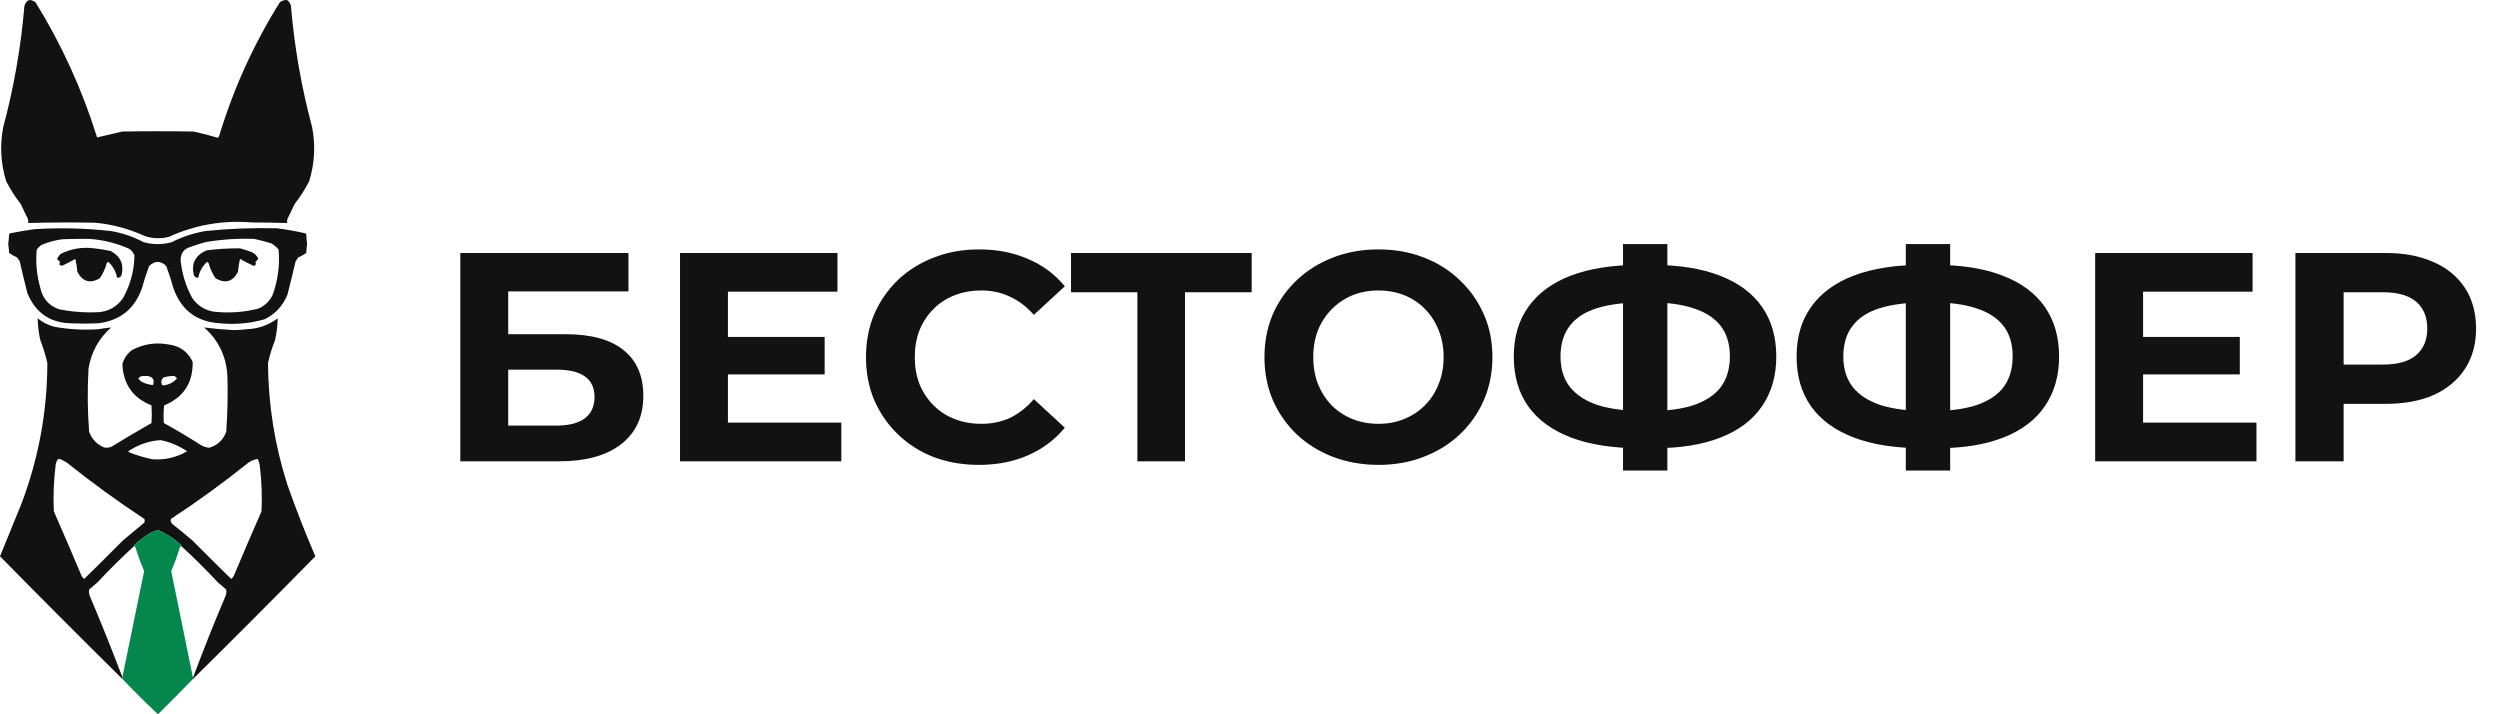 <?xml version="1.0" encoding="UTF-8"?> <svg xmlns="http://www.w3.org/2000/svg" width="168" height="48" viewBox="0 0 168 48" fill="none"><path fill-rule="evenodd" clip-rule="evenodd" d="M19.294 0.002C19.107 -0.012 18.942 0.041 18.8 0.16C17.047 2.968 15.69 5.959 14.727 9.135C14.714 9.202 14.674 9.241 14.609 9.254C14.081 9.094 13.547 8.955 13.008 8.839C11.413 8.812 9.818 8.812 8.224 8.839C7.653 8.965 7.086 9.097 6.524 9.234C5.527 6.032 4.15 3.007 2.392 0.16C2.028 -0.11 1.778 -0.031 1.641 0.398C1.409 3.157 0.934 5.871 0.217 8.542C-0.018 9.772 0.048 10.985 0.415 12.18C0.695 12.727 1.025 13.241 1.403 13.722C1.551 14.056 1.709 14.385 1.878 14.71C1.898 14.801 1.904 14.893 1.898 14.987C3.4 14.944 4.902 14.938 6.405 14.967C7.577 15.08 8.697 15.383 9.766 15.876C10.29 16.038 10.817 16.052 11.347 15.916C13.11 15.113 14.962 14.79 16.902 14.947C17.699 14.951 18.497 14.965 19.294 14.987C19.288 14.893 19.294 14.801 19.314 14.71C19.482 14.387 19.64 14.057 19.788 13.722C20.167 13.241 20.496 12.727 20.776 12.18C21.144 10.985 21.21 9.772 20.974 8.542C20.257 5.871 19.783 3.156 19.551 0.398C19.513 0.229 19.428 0.098 19.294 0.002Z" fill="#121212"></path><path fill-rule="evenodd" clip-rule="evenodd" d="M13.027 18.506C13.095 18.62 13.194 18.673 13.324 18.664C13.403 18.242 13.601 17.886 13.917 17.596C13.956 17.615 13.988 17.641 14.016 17.675C14.113 18.047 14.271 18.39 14.49 18.703C15.146 19.078 15.647 18.933 15.992 18.268C16.015 17.974 16.061 17.684 16.131 17.398C16.433 17.572 16.742 17.731 17.06 17.873C17.196 17.818 17.229 17.726 17.159 17.596C17.242 17.541 17.308 17.468 17.357 17.379C17.264 17.181 17.119 17.036 16.922 16.944C16.658 16.845 16.394 16.759 16.131 16.687C15.377 16.682 14.625 16.728 13.877 16.825C13.123 17.155 12.839 17.715 13.027 18.506Z" fill="#121212"></path><path fill-rule="evenodd" clip-rule="evenodd" d="M0.613 15.738L0.672 15.679C1.21 15.573 1.751 15.481 2.293 15.402C4.01 15.295 5.723 15.334 7.433 15.521C8.211 15.652 8.95 15.903 9.647 16.272C10.281 16.448 10.913 16.448 11.545 16.272C12.27 15.903 13.034 15.652 13.838 15.521C15.428 15.36 17.023 15.301 18.622 15.342C19.254 15.424 19.887 15.536 20.52 15.679L20.579 15.738C20.59 15.956 20.61 16.174 20.638 16.39C20.61 16.593 20.591 16.798 20.579 17.003C20.41 17.117 20.233 17.216 20.045 17.3C19.981 17.382 19.922 17.468 19.867 17.557C19.691 18.309 19.507 19.061 19.314 19.81C19.011 20.548 18.504 21.095 17.791 21.451C16.823 21.73 15.834 21.823 14.826 21.728C13.225 21.643 12.164 20.845 11.644 19.336C11.509 18.84 11.351 18.353 11.169 17.873C10.789 17.51 10.407 17.51 10.023 17.873C9.841 18.353 9.683 18.84 9.548 19.336C9.058 20.761 8.063 21.558 6.563 21.728C6.01 21.754 5.456 21.754 4.903 21.728C3.419 21.735 2.397 21.056 1.838 19.692C1.659 18.982 1.487 18.27 1.324 17.557C1.27 17.468 1.211 17.382 1.147 17.3C0.959 17.216 0.781 17.117 0.613 17.003C0.601 16.798 0.581 16.593 0.553 16.39C0.582 16.174 0.601 15.956 0.613 15.738ZM12.909 20.008C13.246 20.51 13.714 20.819 14.312 20.937C15.34 21.058 16.354 20.992 17.357 20.739C17.796 20.55 18.119 20.241 18.325 19.81C18.68 18.825 18.812 17.81 18.721 16.766C18.58 16.599 18.415 16.461 18.226 16.351C17.844 16.234 17.461 16.135 17.08 16.054C15.978 16.014 14.884 16.086 13.798 16.272C13.467 16.369 13.137 16.474 12.81 16.588C12.354 16.724 12.13 17.026 12.138 17.497C12.227 18.385 12.484 19.221 12.909 20.008ZM2.708 19.336C2.856 20.05 3.271 20.531 3.954 20.779C4.661 20.924 5.374 20.995 6.093 20.992C6.276 20.992 6.458 20.986 6.642 20.977C6.884 20.954 7.107 20.901 7.311 20.818C7.623 20.692 7.891 20.496 8.116 20.229C8.175 20.16 8.23 20.087 8.283 20.008C8.362 19.863 8.435 19.716 8.501 19.568C8.844 18.808 9.021 18.005 9.034 17.161C8.96 16.966 8.835 16.815 8.659 16.707C7.809 16.335 6.926 16.118 6.01 16.054C5.417 16.047 4.823 16.054 4.23 16.074C3.722 16.134 3.234 16.265 2.768 16.469C2.656 16.555 2.557 16.654 2.471 16.766C2.387 17.639 2.466 18.495 2.708 19.336Z" fill="#121212"></path><path fill-rule="evenodd" clip-rule="evenodd" d="M4.033 17.596C3.953 17.772 4.005 17.858 4.191 17.853C4.486 17.712 4.776 17.561 5.061 17.398C5.131 17.684 5.177 17.974 5.199 18.268C5.551 18.932 6.051 19.077 6.701 18.703C6.92 18.39 7.079 18.047 7.176 17.675C7.203 17.641 7.236 17.615 7.275 17.596C7.591 17.886 7.788 18.242 7.868 18.664C7.998 18.673 8.097 18.62 8.164 18.506C8.349 17.774 8.105 17.227 7.433 16.865C7.062 16.787 6.692 16.727 6.326 16.687C5.534 16.585 4.783 16.71 4.072 17.062C3.984 17.161 3.905 17.266 3.835 17.379C3.884 17.468 3.949 17.541 4.033 17.596Z" fill="#121212"></path><path fill-rule="evenodd" clip-rule="evenodd" d="M1.443 33.846C2.594 30.802 3.174 27.652 3.183 24.396C3.064 23.87 2.906 23.356 2.708 22.855C2.598 22.368 2.539 21.881 2.53 21.392C2.869 21.666 3.251 21.858 3.677 21.965C4.644 22.136 5.62 22.189 6.603 22.123C6.894 22.075 7.183 22.035 7.472 22.005C6.641 22.738 6.134 23.654 5.95 24.752C5.867 26.177 5.88 27.6 5.99 29.022C6.177 29.513 6.513 29.863 6.998 30.07C7.16 30.101 7.318 30.087 7.472 30.03C8.366 29.482 9.268 28.948 10.181 28.429C10.207 28.034 10.207 27.639 10.181 27.243C8.937 26.747 8.284 25.825 8.224 24.476C8.33 24.073 8.554 23.75 8.896 23.507C9.671 23.109 10.489 22.99 11.347 23.151C12.095 23.255 12.629 23.643 12.948 24.317C12.972 25.733 12.333 26.708 11.031 27.243C10.984 27.638 10.978 28.033 11.011 28.429C11.838 28.886 12.648 29.366 13.442 29.872C13.629 29.995 13.833 30.068 14.055 30.09C14.613 29.928 14.995 29.572 15.202 29.022C15.292 27.772 15.319 26.52 15.281 25.266C15.211 23.96 14.691 22.873 13.719 22.005C14.373 22.09 15.033 22.149 15.696 22.183C16 22.177 16.303 22.157 16.605 22.123C17.37 22.09 18.055 21.846 18.661 21.392C18.653 21.881 18.593 22.368 18.483 22.855C18.285 23.356 18.127 23.87 18.009 24.396C18.027 27.192 18.462 29.92 19.314 32.581C19.885 34.203 20.511 35.804 21.192 37.384C18.47 40.152 15.729 42.899 12.968 45.628V45.549C13.643 43.728 14.362 41.922 15.123 40.132C15.205 39.968 15.231 39.797 15.202 39.618C15.011 39.453 14.819 39.289 14.629 39.124C13.843 38.279 13.026 37.469 12.177 36.693C12.182 36.663 12.176 36.637 12.158 36.613C11.707 36.196 11.2 35.867 10.635 35.625C10.457 35.666 10.286 35.725 10.121 35.803C9.734 36.039 9.372 36.309 9.034 36.613C9.016 36.637 9.009 36.663 9.014 36.693C8.166 37.469 7.349 38.279 6.563 39.124C6.372 39.289 6.181 39.453 5.99 39.618C5.961 39.797 5.987 39.968 6.069 40.132C6.823 41.915 7.541 43.707 8.224 45.509V45.628C5.463 42.901 2.722 40.153 -9.64999e-05 37.384C0.481 36.205 0.962 35.025 1.443 33.846ZM9.924 25.266C9.765 25.26 9.607 25.266 9.449 25.286C9.403 25.34 9.35 25.386 9.291 25.424C9.35 25.503 9.416 25.576 9.489 25.642C9.741 25.77 10.004 25.849 10.28 25.879C10.402 25.537 10.283 25.332 9.924 25.266ZM11.11 25.879C11.429 25.819 11.693 25.667 11.9 25.424C11.834 25.384 11.781 25.332 11.742 25.266C11.485 25.258 11.235 25.291 10.991 25.365C10.836 25.508 10.803 25.672 10.892 25.859C10.961 25.902 11.033 25.908 11.11 25.879ZM11.624 35.249C12.066 35.596 12.501 35.952 12.928 36.317C13.792 37.187 14.662 38.051 15.538 38.907C15.639 38.823 15.711 38.718 15.755 38.59C16.351 37.176 16.957 35.765 17.574 34.36C17.622 33.328 17.582 32.3 17.455 31.276C17.432 31.123 17.385 30.978 17.317 30.841C17.086 30.877 16.875 30.962 16.684 31.098C15.011 32.439 13.278 33.698 11.485 34.874C11.447 35.029 11.494 35.154 11.624 35.249ZM10.24 30.861C11.076 30.922 11.853 30.745 12.573 30.327C12.028 29.956 11.435 29.706 10.793 29.576C10 29.63 9.275 29.88 8.619 30.327C8.627 30.35 8.64 30.37 8.658 30.386C9.173 30.593 9.7 30.751 10.24 30.861ZM3.618 34.36C4.235 35.765 4.841 37.176 5.436 38.59C5.48 38.718 5.552 38.823 5.654 38.907C6.529 38.051 7.399 37.187 8.263 36.317C8.744 35.915 9.225 35.513 9.706 35.111C9.733 35.032 9.733 34.953 9.706 34.874C7.914 33.698 6.181 32.439 4.507 31.098C4.352 31.001 4.194 30.915 4.033 30.841C3.974 30.831 3.922 30.844 3.875 30.881C3.795 31.001 3.748 31.132 3.736 31.276C3.61 32.3 3.57 33.328 3.618 34.36Z" fill="#121212"></path><path fill-rule="evenodd" clip-rule="evenodd" d="M8.224 45.509V45.628C9.001 46.439 9.799 47.229 10.616 48C11.407 47.215 12.191 46.424 12.968 45.628V45.549C12.484 43.161 11.996 40.77 11.505 38.373C11.727 37.864 11.919 37.343 12.078 36.811C12.094 36.754 12.126 36.715 12.177 36.692C12.182 36.663 12.176 36.637 12.158 36.613C11.707 36.196 11.2 35.867 10.635 35.625C10.457 35.666 10.286 35.725 10.121 35.803C9.734 36.039 9.372 36.309 9.034 36.613C9.016 36.637 9.009 36.663 9.014 36.692C9.065 36.715 9.098 36.754 9.113 36.811C9.273 37.343 9.464 37.864 9.686 38.373C9.201 40.757 8.713 43.136 8.224 45.509Z" fill="#05864D"></path><path d="M30.932 31V17H42.232V19.58H34.152V22.46H38.032C39.725 22.46 41.012 22.813 41.892 23.52C42.785 24.227 43.232 25.253 43.232 26.6C43.232 27.987 42.738 29.067 41.752 29.84C40.765 30.613 39.372 31 37.572 31H30.932ZM34.152 28.6H37.392C38.218 28.6 38.852 28.44 39.292 28.12C39.732 27.787 39.952 27.307 39.952 26.68C39.952 25.453 39.098 24.84 37.392 24.84H34.152V28.6ZM45.697 31V17H56.277V19.6H48.917V28.4H56.537V31H45.697ZM48.677 25.16V22.64H55.417V25.16H48.677ZM65.774 31.24C64.694 31.24 63.688 31.067 62.754 30.72C61.834 30.36 61.034 29.853 60.354 29.2C59.674 28.547 59.141 27.78 58.754 26.9C58.381 26.02 58.194 25.053 58.194 24C58.194 22.947 58.381 21.98 58.754 21.1C59.141 20.22 59.674 19.453 60.354 18.8C61.048 18.147 61.854 17.647 62.774 17.3C63.694 16.94 64.701 16.76 65.794 16.76C67.008 16.76 68.101 16.973 69.074 17.4C70.061 17.813 70.888 18.427 71.554 19.24L69.474 21.16C68.994 20.613 68.461 20.207 67.874 19.94C67.288 19.66 66.648 19.52 65.954 19.52C65.301 19.52 64.701 19.627 64.154 19.84C63.608 20.053 63.134 20.36 62.734 20.76C62.334 21.16 62.021 21.633 61.794 22.18C61.581 22.727 61.474 23.333 61.474 24C61.474 24.667 61.581 25.273 61.794 25.82C62.021 26.367 62.334 26.84 62.734 27.24C63.134 27.64 63.608 27.947 64.154 28.16C64.701 28.373 65.301 28.48 65.954 28.48C66.648 28.48 67.288 28.347 67.874 28.08C68.461 27.8 68.994 27.38 69.474 26.82L71.554 28.74C70.888 29.553 70.061 30.173 69.074 30.6C68.101 31.027 67.001 31.24 65.774 31.24ZM76.432 31V18.9L77.172 19.64H71.972V17H84.112V19.64H78.912L79.632 18.9V31H76.432ZM92.651 31.24C91.544 31.24 90.518 31.06 89.571 30.7C88.638 30.34 87.825 29.833 87.131 29.18C86.451 28.527 85.918 27.76 85.531 26.88C85.158 26 84.971 25.04 84.971 24C84.971 22.96 85.158 22 85.531 21.12C85.918 20.24 86.458 19.473 87.151 18.82C87.844 18.167 88.658 17.66 89.591 17.3C90.525 16.94 91.538 16.76 92.631 16.76C93.738 16.76 94.751 16.94 95.671 17.3C96.605 17.66 97.411 18.167 98.091 18.82C98.784 19.473 99.325 20.24 99.711 21.12C100.098 21.987 100.291 22.947 100.291 24C100.291 25.04 100.098 26.007 99.711 26.9C99.325 27.78 98.784 28.547 98.091 29.2C97.411 29.84 96.605 30.34 95.671 30.7C94.751 31.06 93.745 31.24 92.651 31.24ZM92.631 28.48C93.258 28.48 93.831 28.373 94.351 28.16C94.885 27.947 95.351 27.64 95.751 27.24C96.151 26.84 96.458 26.367 96.671 25.82C96.898 25.273 97.011 24.667 97.011 24C97.011 23.333 96.898 22.727 96.671 22.18C96.458 21.633 96.151 21.16 95.751 20.76C95.365 20.36 94.904 20.053 94.371 19.84C93.838 19.627 93.258 19.52 92.631 19.52C92.004 19.52 91.424 19.627 90.891 19.84C90.371 20.053 89.911 20.36 89.511 20.76C89.111 21.16 88.798 21.633 88.571 22.18C88.358 22.727 88.251 23.333 88.251 24C88.251 24.653 88.358 25.26 88.571 25.82C88.798 26.367 89.105 26.84 89.491 27.24C89.891 27.64 90.358 27.947 90.891 28.16C91.424 28.373 92.004 28.48 92.631 28.48ZM110.187 30.12C108.374 30.12 106.834 29.88 105.567 29.4C104.314 28.92 103.36 28.227 102.707 27.32C102.054 26.4 101.727 25.28 101.727 23.96C101.727 22.64 102.054 21.527 102.707 20.62C103.36 19.7 104.314 19 105.567 18.52C106.834 18.04 108.374 17.8 110.187 17.8C110.214 17.8 110.287 17.8 110.407 17.8C110.54 17.8 110.667 17.8 110.787 17.8C110.92 17.8 110.994 17.8 111.007 17.8C112.807 17.8 114.327 18.04 115.567 18.52C116.82 19 117.767 19.7 118.407 20.62C119.047 21.54 119.367 22.653 119.367 23.96C119.367 25.253 119.047 26.367 118.407 27.3C117.78 28.22 116.854 28.92 115.627 29.4C114.414 29.88 112.927 30.12 111.167 30.12C111.127 30.12 111.034 30.12 110.887 30.12C110.74 30.12 110.594 30.12 110.447 30.12C110.314 30.12 110.227 30.12 110.187 30.12ZM110.487 27.62C110.527 27.62 110.58 27.62 110.647 27.62C110.714 27.62 110.76 27.62 110.787 27.62C112.014 27.62 113.027 27.487 113.827 27.22C114.64 26.94 115.247 26.533 115.647 26C116.047 25.453 116.247 24.767 116.247 23.94C116.247 23.113 116.04 22.433 115.627 21.9C115.214 21.367 114.607 20.973 113.807 20.72C113.02 20.453 112.027 20.32 110.827 20.32C110.8 20.32 110.747 20.32 110.667 20.32C110.6 20.32 110.54 20.32 110.487 20.32C109.22 20.32 108.174 20.447 107.347 20.7C106.52 20.953 105.9 21.353 105.487 21.9C105.074 22.433 104.867 23.12 104.867 23.96C104.867 24.8 105.087 25.493 105.527 26.04C105.967 26.573 106.6 26.973 107.427 27.24C108.267 27.493 109.287 27.62 110.487 27.62ZM109.067 31.62V16.4H112.047V31.62H109.067ZM129.191 30.12C127.378 30.12 125.838 29.88 124.571 29.4C123.318 28.92 122.364 28.227 121.711 27.32C121.058 26.4 120.731 25.28 120.731 23.96C120.731 22.64 121.058 21.527 121.711 20.62C122.364 19.7 123.318 19 124.571 18.52C125.838 18.04 127.378 17.8 129.191 17.8C129.218 17.8 129.291 17.8 129.411 17.8C129.544 17.8 129.671 17.8 129.791 17.8C129.924 17.8 129.998 17.8 130.011 17.8C131.811 17.8 133.331 18.04 134.571 18.52C135.824 19 136.771 19.7 137.411 20.62C138.051 21.54 138.371 22.653 138.371 23.96C138.371 25.253 138.051 26.367 137.411 27.3C136.784 28.22 135.858 28.92 134.631 29.4C133.418 29.88 131.931 30.12 130.171 30.12C130.131 30.12 130.038 30.12 129.891 30.12C129.744 30.12 129.598 30.12 129.451 30.12C129.318 30.12 129.231 30.12 129.191 30.12ZM129.491 27.62C129.531 27.62 129.584 27.62 129.651 27.62C129.718 27.62 129.764 27.62 129.791 27.62C131.018 27.62 132.031 27.487 132.831 27.22C133.644 26.94 134.251 26.533 134.651 26C135.051 25.453 135.251 24.767 135.251 23.94C135.251 23.113 135.044 22.433 134.631 21.9C134.218 21.367 133.611 20.973 132.811 20.72C132.024 20.453 131.031 20.32 129.831 20.32C129.804 20.32 129.751 20.32 129.671 20.32C129.604 20.32 129.544 20.32 129.491 20.32C128.224 20.32 127.178 20.447 126.351 20.7C125.524 20.953 124.904 21.353 124.491 21.9C124.078 22.433 123.871 23.12 123.871 23.96C123.871 24.8 124.091 25.493 124.531 26.04C124.971 26.573 125.604 26.973 126.431 27.24C127.271 27.493 128.291 27.62 129.491 27.62ZM128.071 31.62V16.4H131.051V31.62H128.071ZM140.795 31V17H151.375V19.6H144.015V28.4H151.635V31H140.795ZM143.775 25.16V22.64H150.515V25.16H143.775ZM154.252 31V17H160.312C161.565 17 162.645 17.207 163.552 17.62C164.459 18.02 165.159 18.6 165.652 19.36C166.145 20.12 166.392 21.027 166.392 22.08C166.392 23.12 166.145 24.02 165.652 24.78C165.159 25.54 164.459 26.127 163.552 26.54C162.645 26.94 161.565 27.14 160.312 27.14H156.052L157.492 25.68V31H154.252ZM157.492 26.04L156.052 24.5H160.132C161.132 24.5 161.879 24.287 162.372 23.86C162.865 23.433 163.112 22.84 163.112 22.08C163.112 21.307 162.865 20.707 162.372 20.28C161.879 19.853 161.132 19.64 160.132 19.64H156.052L157.492 18.1V26.04Z" fill="#121212"></path></svg> 
